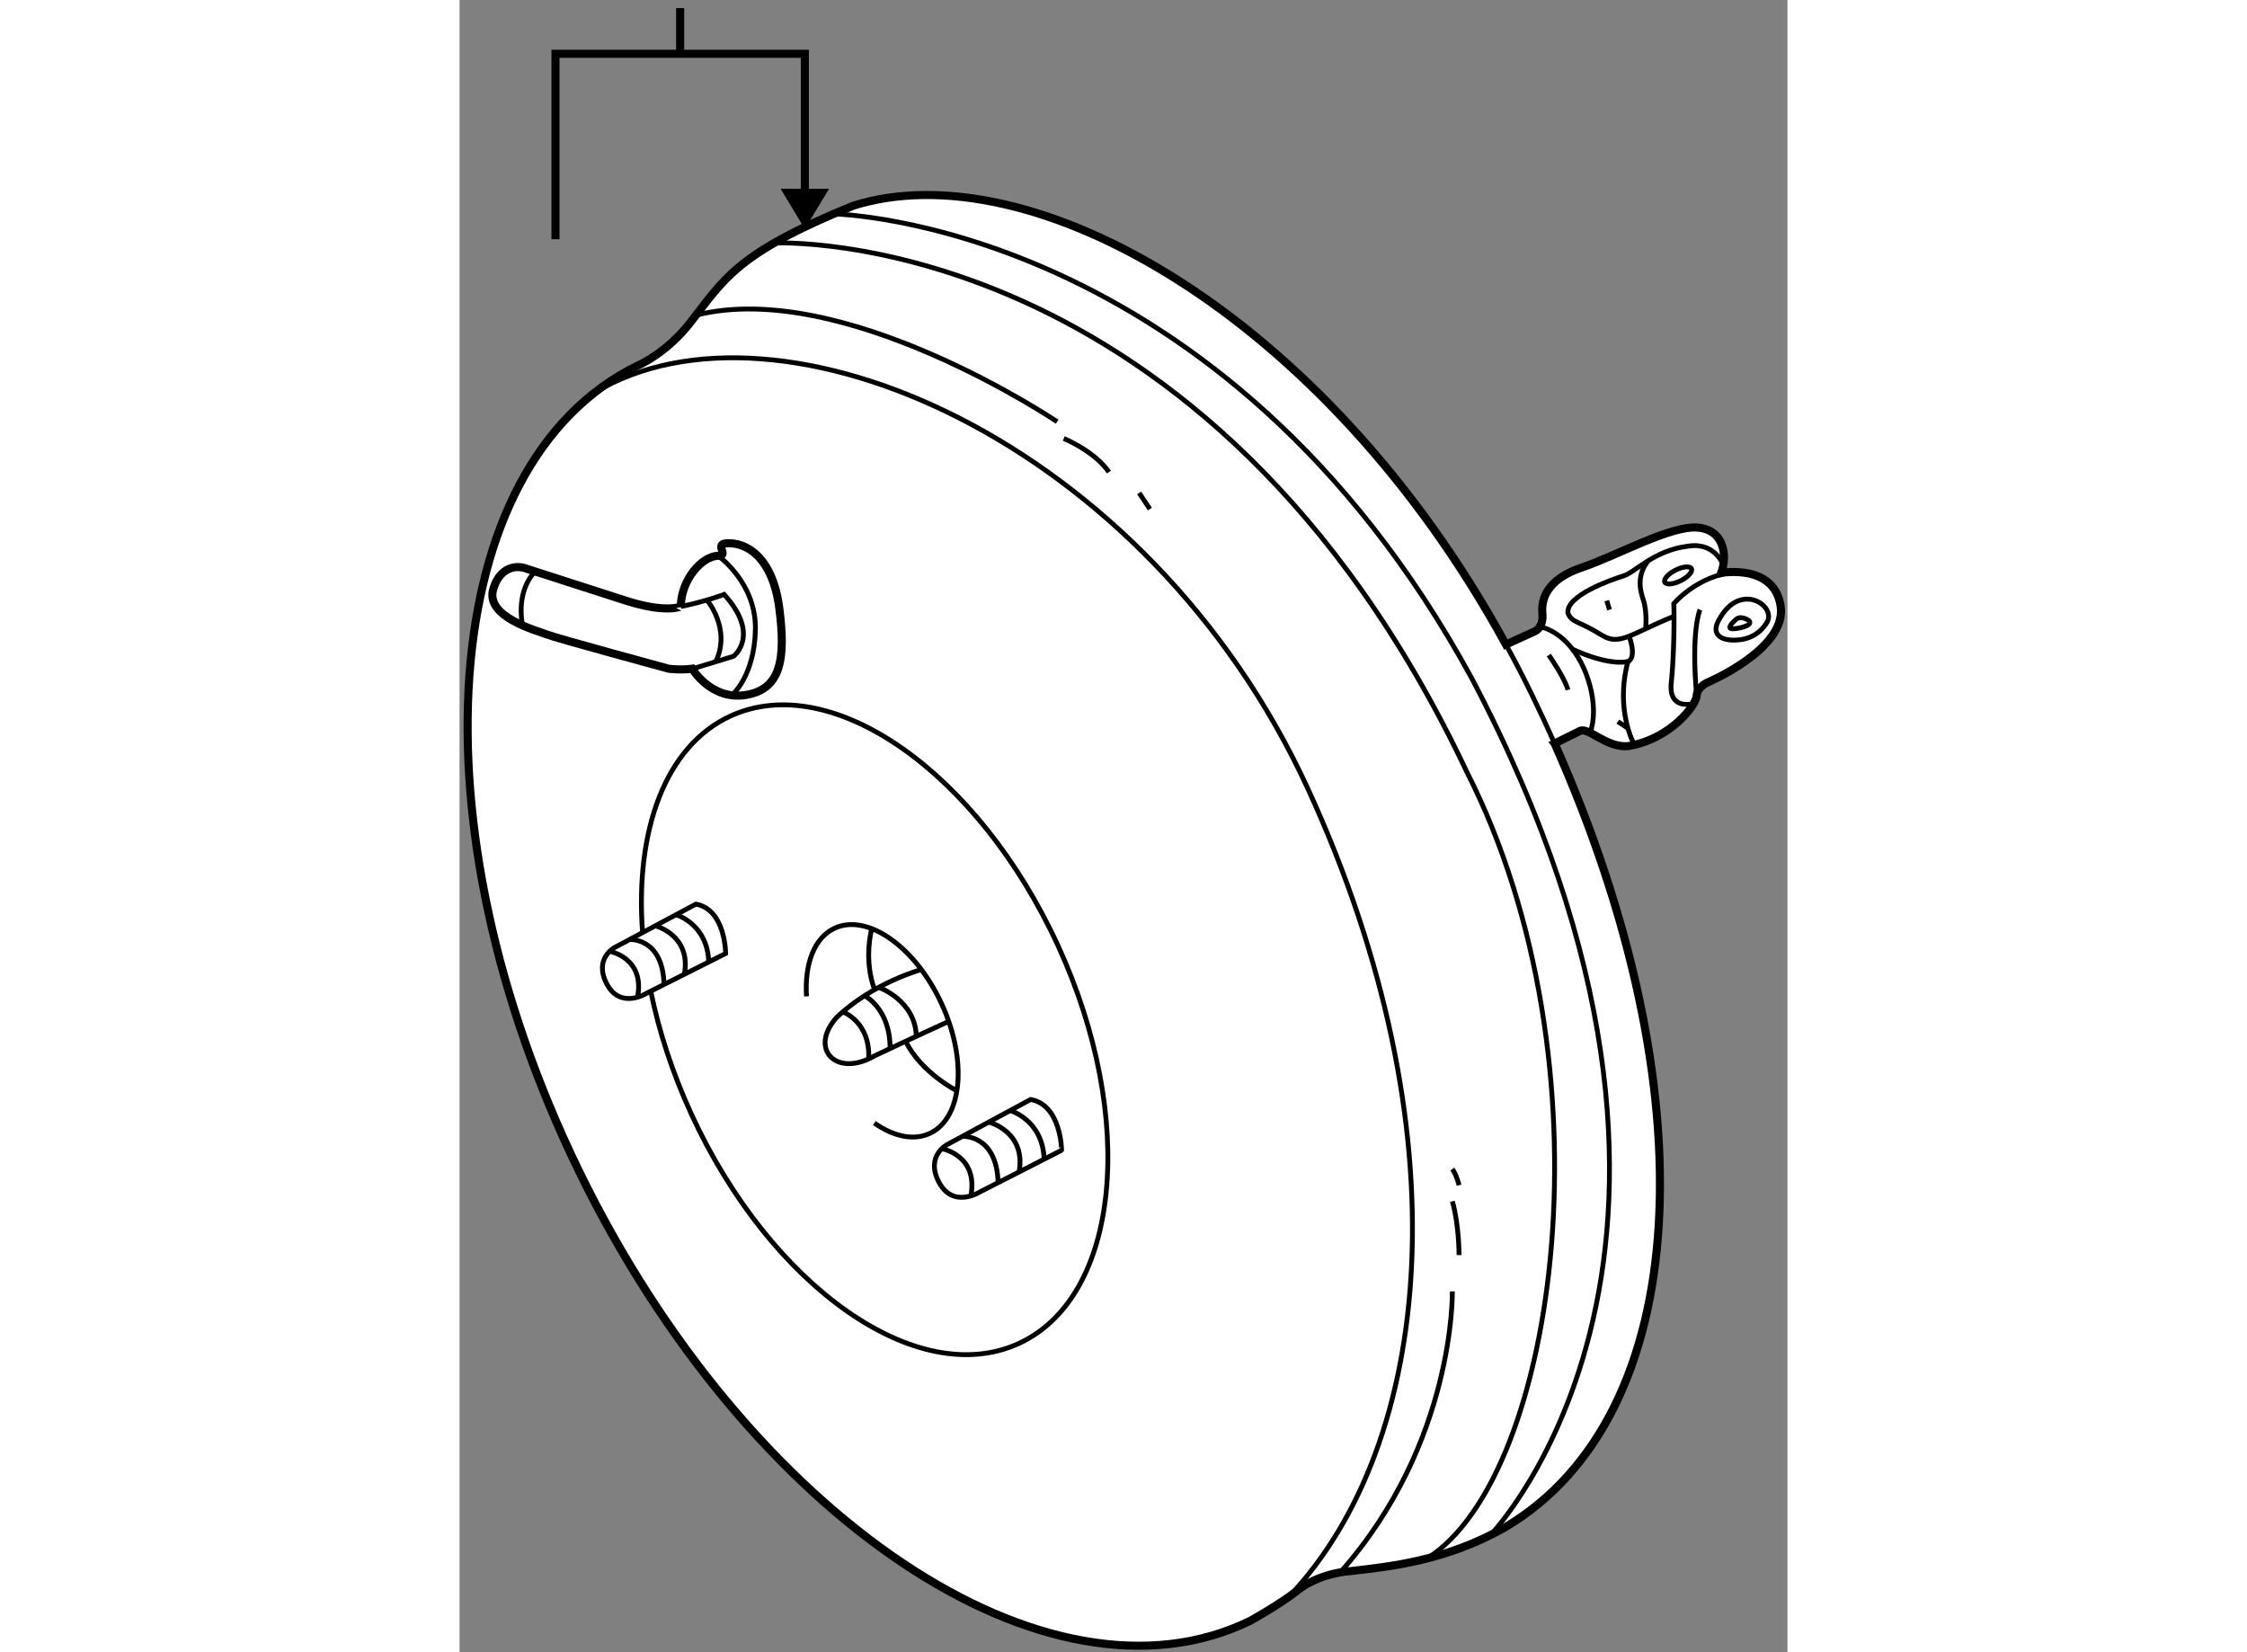 <?xml version="1.0" encoding="utf-8"?>
<!-- Generator: Adobe Illustrator 15.1.0, SVG Export Plug-In . SVG Version: 6.00 Build 0)  -->
<!DOCTYPE svg PUBLIC "-//W3C//DTD SVG 1.1//EN" "http://www.w3.org/Graphics/SVG/1.1/DTD/svg11.dtd">
<svg version="1.1" xmlns="http://www.w3.org/2000/svg" xmlns:xlink="http://www.w3.org/1999/xlink" x="0px" y="0px" width="244.8px"
	 height="180px" viewBox="62.909 74.107 82.325 102.43" enable-background="new 0 0 244.8 180" xml:space="preserve">
	
<rect x="62.909" y="74.107" width="82.325" height="102.43" fill="#808080" stroke="none"/>
	
<g><line fill="none" stroke="#000000" stroke-width="0.5" x1="76.586" y1="77.442" x2="76.586" y2="74.607"></line><polygon points="85.818,85.809 84.315,88.301 82.813,85.809 		"></polygon><polyline fill="none" stroke="#000000" stroke-width="0.5" points="68.856,88.938 68.856,77.442 84.315,77.442 84.315,81.58 
			84.315,81.82 84.315,86.958 		"></polyline></g><g><path fill="#FFFFFF" stroke="#000000" stroke-width="0.5" d="M130.802,120.206c9.589,21.56,8.65,41.619-3.065,48.583
			c-3.639,2.07-7.08,2.43-9.518,2.711c-2.209,0.165-3.386,1.227-3.386,1.227c-1.149,0.9-2.909,1.865-2.909,1.865
			c-12.495,6.095-31.123-6.385-41.606-27.874c-10.483-21.49-8.852-43.853,3.642-49.95c0,0,1.746-0.718,3.29-2.705
			c2.086-2.685,2.881-4.278,10.065-7.202c10.9-3.442,29.191,6.607,40.466,27.205l1.781-0.815c0,0,0.563-0.209,0.479-1.104
			s0.272-2.124,2.438-2.854s5.479-2.604,7.166-2.479s1.875,1.771,1.479,2.813c0,0,3.292-0.604,3.688,2.063s-4.584,4.75-4.584,4.75
			s-0.604,0.292-0.625,0.813s-1.541,2.651-4.249,3.11c-1.313,0.125-2.472-1.196-2.979-0.944c-1.577,0.782-1.577,0.782-1.577,0.782
			L130.802,120.206z"></path><path fill="none" stroke="#000000" stroke-width="0.3" d="M71.307,98.427c11.38-6.802,34.255,2.948,44.193,24.573
			c9.746,21.208,7.813,40.625-1.182,50.106"></path><path fill="none" stroke="#000000" stroke-width="0.3" d="M99.958,100.25c0,0-13.235-8.915-22.388-6.604"></path><path fill="none" stroke="#000000" stroke-width="0.3" d="M100.369,101.292c0,0,1.923,0.791,2.798,2.083"></path><line fill="none" stroke="#000000" stroke-width="0.3" x1="105.042" y1="104.667" x2="105.709" y2="105.667"></line><path fill="none" stroke="#000000" stroke-width="0.3" d="M82.414,89.172c0,0,26.836-1.297,42.961,32.828
			c9.125,18,5.667,43.584-2.476,48.72"></path><path fill="none" stroke="#000000" stroke-width="0.3" d="M124.458,154.167c0,0,0.184,9.387-6.95,17.423"></path><path fill="none" stroke="#000000" stroke-width="0.3" d="M124.875,151.917c0,0-0.001-1.916-0.417-3.333"></path><path fill="none" stroke="#000000" stroke-width="0.3" d="M124.875,147.584c0,0-0.168-0.667-0.417-1"></path><path fill="none" stroke="#000000" stroke-width="0.3" d="M126.824,169.274c0,0,17.344-17.942-1.157-53.108
			C110.15,87.75,86.099,87.37,86.099,87.37"></path><path fill="none" stroke="#000000" stroke-width="0.3" d="M74.256,131.922c-0.474-6.347,1.416-11.57,5.448-13.423
			c6.276-2.886,15.366,3.485,20.303,14.226c4.937,10.739,3.851,21.787-2.425,24.671c-6.276,2.886-15.366-3.485-20.303-14.224
			c-1.177-2.561-2.011-5.138-2.515-7.618"></path><path fill="none" stroke="#000000" stroke-width="0.3" d="M77.563,130.158l-5.032,2.686c0,0-1.316,0.679-0.5,2.25
			c0.844,1.625,2.469,0.594,2.469,0.594l4.906-2.469C79.406,133.219,79.406,130.5,77.563,130.158z"></path><path fill="none" stroke="#000000" stroke-width="0.3" d="M72.214,133.084c0,0,2.204,0.396,1.73,2.843"></path><path fill="none" stroke="#000000" stroke-width="0.3" d="M73.454,132.352c0,0,2.061-0.131,2.131,2.79"></path><path fill="none" stroke="#000000" stroke-width="0.3" d="M75.046,131.501c0,0,2.246,0.573,1.803,3.005"></path><path fill="none" stroke="#000000" stroke-width="0.3" d="M76.331,130.816c0,0,1.947,0.551,2.027,2.93"></path><path fill="none" stroke="#000000" stroke-width="0.3" d="M98.313,142.27l-5.181,2.801c0,0-1.354,0.707-0.503,2.325
			c0.88,1.673,2.551,0.601,2.551,0.601l5.052-2.576C100.233,145.42,100.218,142.612,98.313,142.27z"></path><path fill="none" stroke="#000000" stroke-width="0.3" d="M92.807,145.32c0,0,2.277,0.396,1.802,2.926"></path><path fill="none" stroke="#000000" stroke-width="0.3" d="M94.083,144.558c0,0,2.127-0.147,2.216,2.868"></path><path fill="none" stroke="#000000" stroke-width="0.3" d="M95.723,143.671c0,0,2.322,0.579,1.877,3.091"></path><path fill="none" stroke="#000000" stroke-width="0.3" d="M97.045,142.957c0,0,2.013,0.558,2.108,3.013"></path><path fill="none" stroke="#000000" stroke-width="0.3" d="M84.419,135.878c-0.127-2.002,0.475-3.638,1.745-4.226
			c2.029-0.939,4.993,1.146,6.62,4.66c1.628,3.512,1.304,7.123-0.724,8.062c-1.008,0.468-2.248,0.188-3.439-0.645"></path><path fill="none" stroke="#000000" stroke-width="0.3" d="M91.537,134.215c0,0-3.005,0.816-5.255,2.973
			c-1.75,1.969,0,3.75,2.362,2.375c2.106-1,4.593-2.133,4.593-2.133"></path><path fill="none" stroke="#000000" stroke-width="0.3" d="M93.74,141.731c0,0-2.232-1.13-3.174-3.071"></path><path fill="none" stroke="#000000" stroke-width="0.3" d="M88.644,135.459c0,0-0.692-1.568-0.184-3.779"></path><path fill="none" stroke="#000000" stroke-width="0.3" d="M88.896,135.319c0,0,2.274,0.796,2.33,3.035"></path><path fill="none" stroke="#000000" stroke-width="0.3" d="M88.018,135.836c0,0,1.592,0.791,1.584,3.274"></path><path fill="none" stroke="#000000" stroke-width="0.3" d="M86.668,136.837c0,0,1.723,0.61,1.605,2.918"></path><path fill="none" stroke="#000000" stroke-width="0.3" d="M127.781,114.065c0.553,1.011,1.089,2.046,1.606,3.106
			c0.494,1.014,0.966,2.025,1.414,3.034"></path><path fill="none" stroke="#000000" stroke-width="0.3" d="M130.438,114.719c0,0,0.969,1.375,1.188,2.156"></path><path fill="none" stroke="#000000" stroke-width="0.3" d="M129.879,112.963c0,0,1.777,0.225,2.84,2.834
			c0.906,2.328,0.278,3.739,0.278,3.739"></path><path fill="none" stroke="#000000" stroke-width="0.3" d="M135.742,120.28c0,0-1.211-2.124-0.398-5.155
			c0,0,0.586-0.156,0.059-1.625"></path><path fill="none" stroke="#000000" stroke-width="0.3" d="M131.906,114.354c0,0,2.063,1.021,3.438,0.771"></path><path fill="none" stroke="#000000" stroke-width="0.3" d="M139.416,117.725c0,0-1.572,0.463-1.385-1.287s0.188-4.375,0.156-4.906
			c0,0,1.469-1.768,3.844-1.962"></path><path fill="none" stroke="#000000" stroke-width="0.3" d="M139.813,111.906c0,0-0.572,1.219-0.208,5.344"></path><line fill="none" stroke="#000000" stroke-width="0.3" x1="134.719" y1="118.844" x2="135.344" y2="119.255"></line><line fill="none" stroke="#000000" stroke-width="0.3" x1="134.031" y1="111.344" x2="134.201" y2="111.906"></line><path fill="none" stroke="#000000" stroke-width="0.3" d="M141.257,109.142c0,0-0.507-1.454-2.194-1.173
			c-2.094,0.25-3.279,1.625-3.999,1.844s-3.595,1.219-3.438,2.313c0.263,0.614,0.625,0.438,2.125,1.375
			c1.094,0.656,1.75-0.094,4.453-1.188"></path><path fill="none" stroke="#000000" stroke-width="0.3" d="M144,112.625c0,0-0.438,0.928-1.563,1.12s-2.125-0.183-1.375-1.339
			C142.344,110.219,144.469,111.625,144,112.625z"></path><path fill="none" stroke="#000000" stroke-width="0.3" d="M136.438,113.091c0,0,0.125-1.03-0.156-1.842s-0.285-1.642,0.326-2.383"></path><path fill="none" stroke="#000000" stroke-width="0.3" d="M142.031,112.521c0,0-0.719,0.598-0.156,0.569s1.375-0.298,0.875-0.569
			S142.031,112.521,142.031,112.521z"></path><ellipse transform="matrix(0.893 -0.451 0.451 0.893 -34.624 74.169)" fill="none" stroke="#000000" stroke-width="0.3" cx="138.382" cy="109.767" rx="0.925" ry="0.365"></ellipse></g>



	
<g><path fill="#FFFFFF" stroke="#000000" stroke-width="0.5" d="M73.219,111.344l-6.313-2.031c0,0-1.375-0.438-1.906,1.313
			s2.781,2.594,3.313,2.813s7.563,2.125,7.563,2.125s0.75,0.1,1.458,0c0,0,1.167,1.98,3.333,1.626s2.479-2.229,2.063-5.396
			s-2.063-4.105-3.292-4.001c-0.75,0.042,0.208,0.792-0.5,0.771c-1,0.021-2.292,1.479-2.313,3.146
			C76.625,111.709,75.708,112.145,73.219,111.344z"></path><path fill="none" stroke="#000000" stroke-width="0.3" d="M67.606,109.538c0,0-1.196,1.007-0.797,3.339"></path><path fill="none" stroke="#000000" stroke-width="0.3" d="M78.938,108.563c0,0,2.375,1.666,2.313,4.583s-1.463,4.061-1.463,4.061"></path><path fill="none" stroke="#000000" stroke-width="0.3" d="M77.256,115.598l2.64-0.806c0,0,1.708-1.291-0.583-3.833
			c0,0-1.146,0.438-2.688,0.75"></path><path fill="none" stroke="#000000" stroke-width="0.3" d="M78.248,111.307c0,0,1.521,1.784,0.543,3.822"></path></g>


</svg>